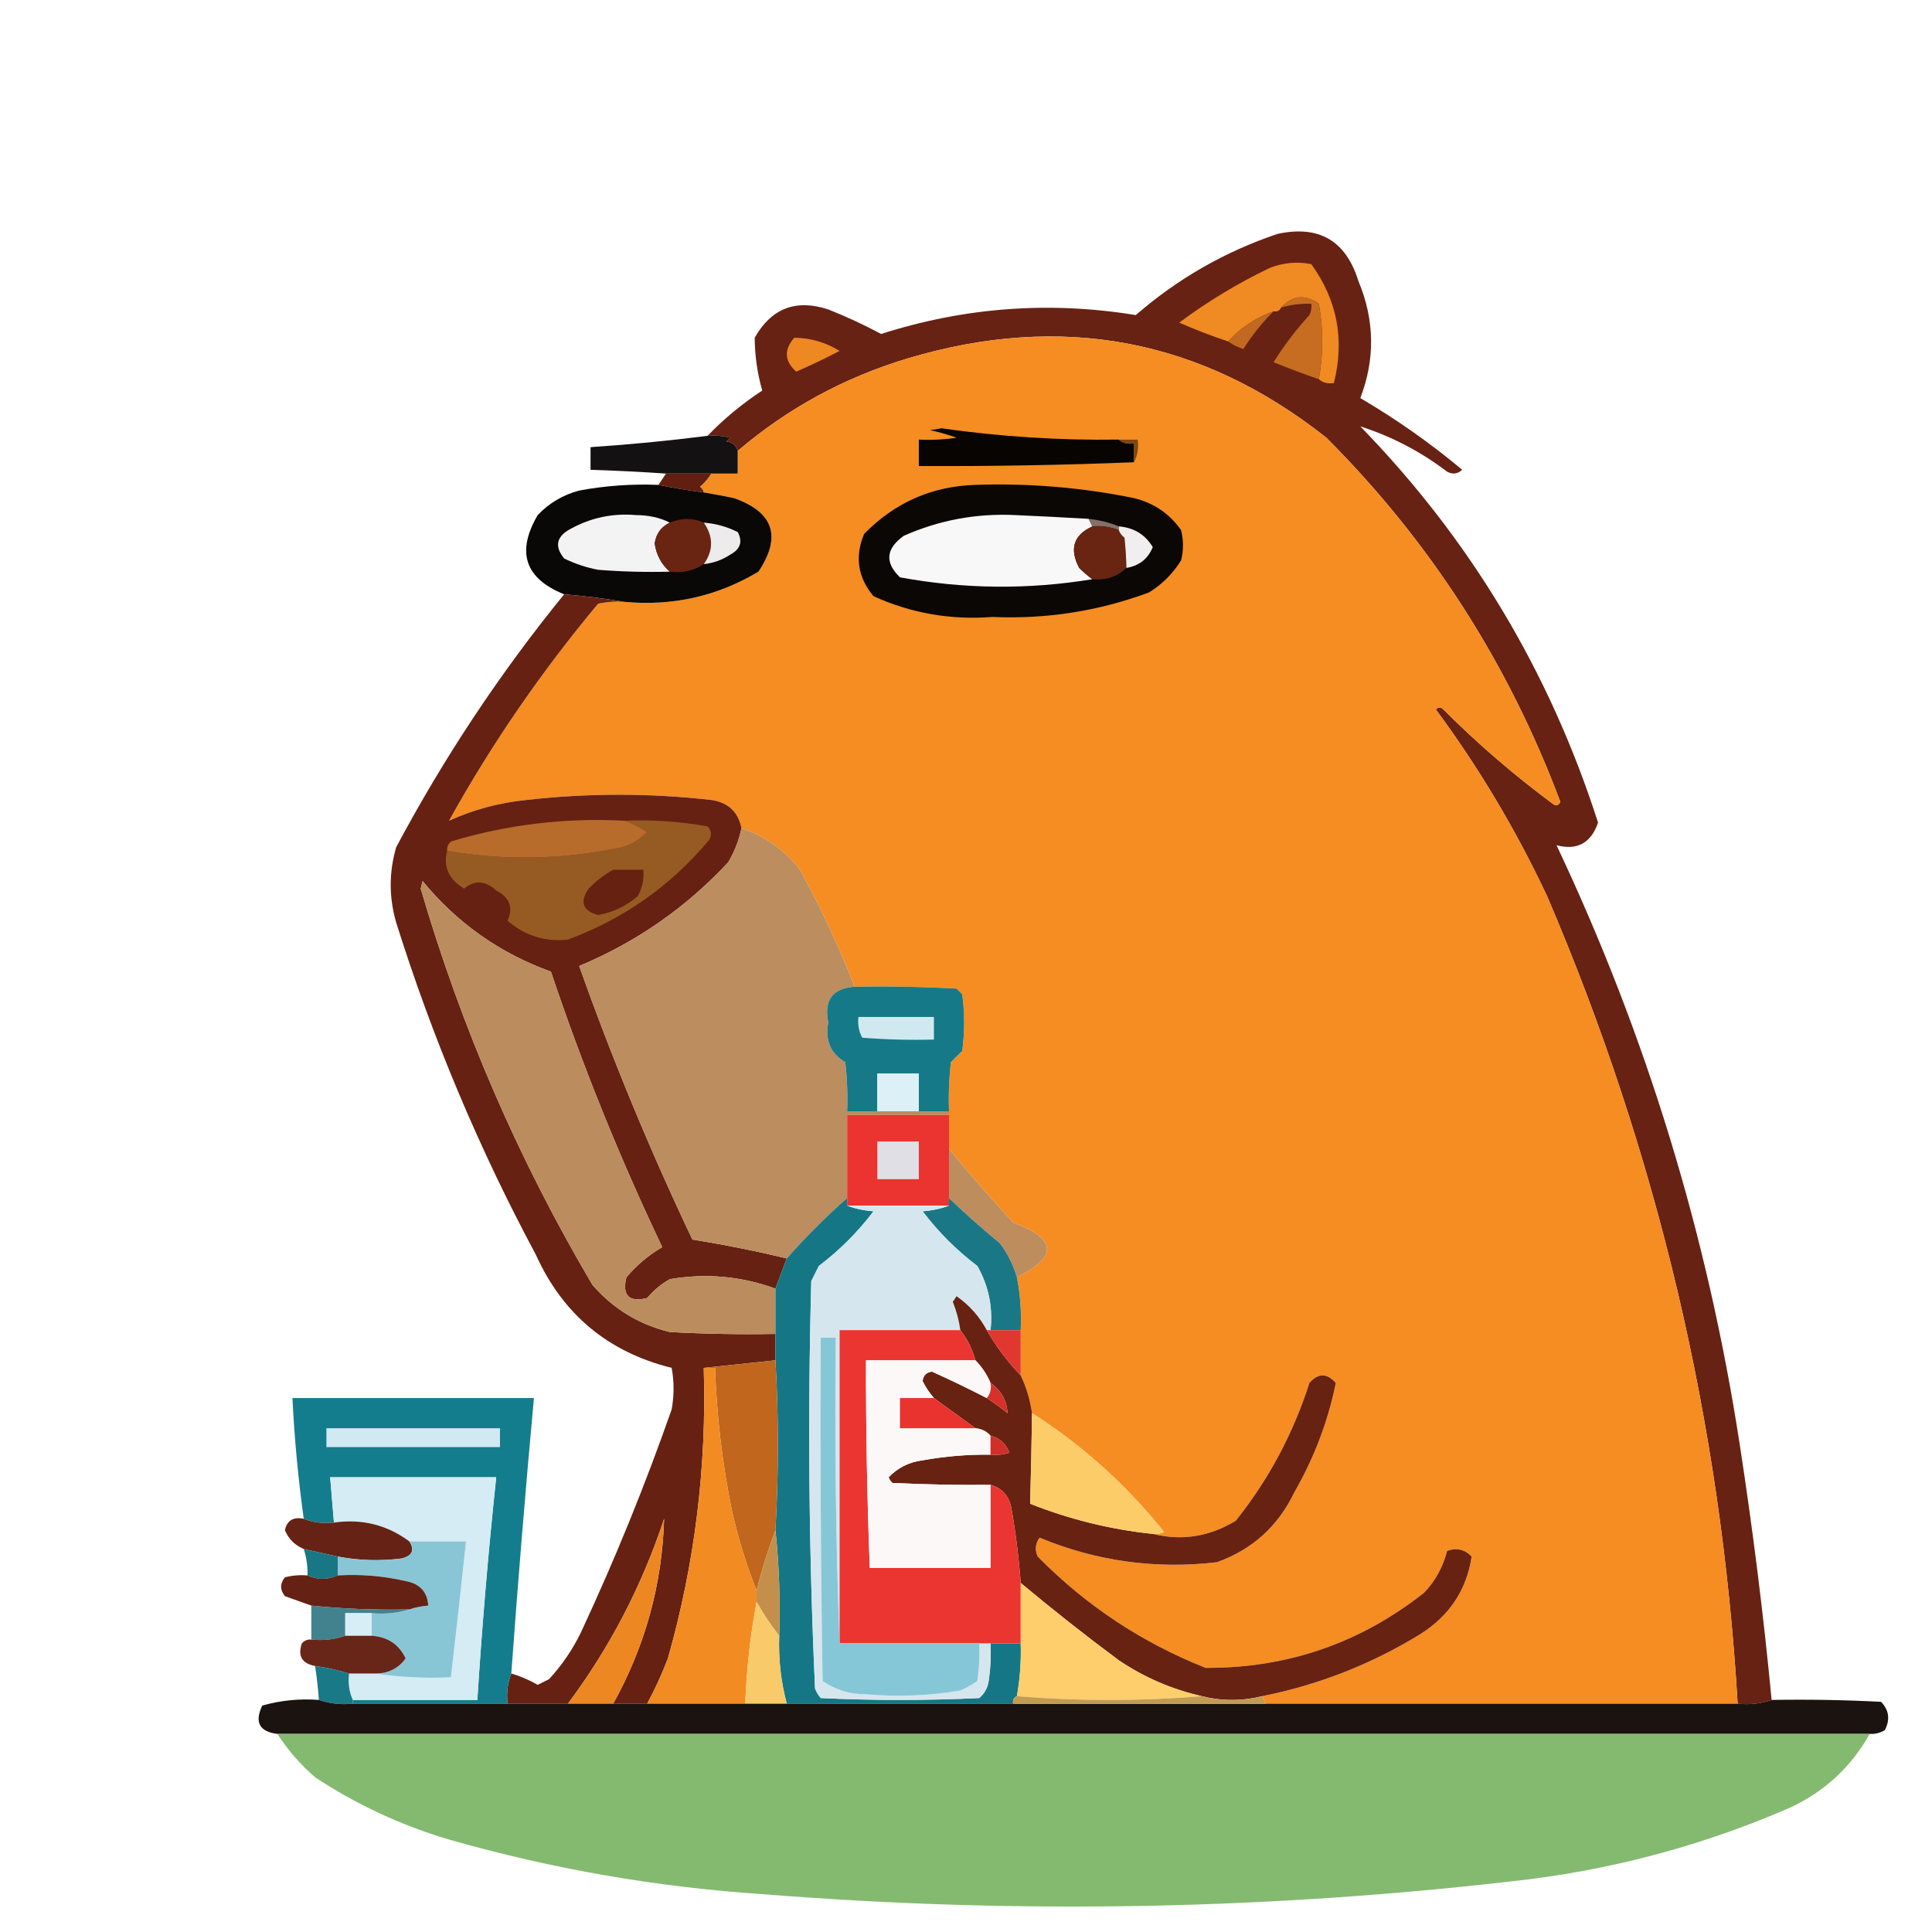 <?xml version="1.0" encoding="UTF-8"?>
<!DOCTYPE svg PUBLIC "-//W3C//DTD SVG 1.1//EN" "http://www.w3.org/Graphics/SVG/1.1/DTD/svg11.dtd">
<svg xmlns="http://www.w3.org/2000/svg" version="1.1" width="512px" height="512px" style="shape-rendering:geometricPrecision; text-rendering:geometricPrecision; image-rendering:optimizeQuality; fill-rule:evenodd; clip-rule:evenodd" xmlns:xlink="http://www.w3.org/1999/xlink">
<g><path style="opacity:0.982" fill="#651f10" d="M 469.5,450.5 C 466.713,451.477 463.713,451.81 460.5,451.5C 456.11,377.177 439.276,305.843 410,237.5C 401.759,219.954 391.925,203.454 380.5,188C 381.167,187.333 381.833,187.333 382.5,188C 391.577,197.081 401.243,205.414 411.5,213C 412.332,213.688 412.998,213.521 413.5,212.5C 399.728,175.762 379.061,143.595 351.5,116C 318.357,89.773 281.357,82.773 240.5,95C 223.711,100.058 208.711,108.224 195.5,119.5C 195.119,118.069 194.119,117.236 192.5,117C 192.833,116.667 193.167,116.333 193.5,116C 191.527,115.505 189.527,115.338 187.5,115.5C 191.852,110.987 196.685,106.987 202,103.5C 200.708,98.976 200.041,94.309 200,89.5C 204.427,81.69 210.927,79.19 219.5,82C 224.323,83.912 228.989,86.079 233.5,88.5C 255.652,81.428 278.152,79.762 301,83.5C 312.047,73.89 324.547,66.724 338.5,62C 349.511,59.588 356.678,63.755 360,74.5C 364.299,84.797 364.465,95.13 360.5,105.5C 370.063,111.108 379.063,117.441 387.5,124.5C 386.277,125.614 384.944,125.781 383.5,125C 376.442,119.639 368.775,115.639 360.5,113C 389.653,142.95 410.653,177.95 423.5,218C 421.638,223.429 417.972,225.429 412.5,224C 436.317,274.42 452.484,327.253 461,382.5C 464.508,405.233 467.342,427.9 469.5,450.5 Z"/></g>
<g><path style="opacity:1" fill="#f08a22" d="M 349.5,100.5 C 350.703,93.812 350.703,87.145 349.5,80.5C 345.863,77.91 342.529,78.244 339.5,81.5C 339.158,82.338 338.492,82.672 337.5,82.5C 332.774,84.188 328.774,86.855 325.5,90.5C 321.067,89.024 316.734,87.357 312.5,85.5C 320.001,79.913 328.001,75.079 336.5,71C 340.072,69.595 343.739,69.262 347.5,70C 354.383,79.488 356.383,89.988 353.5,101.5C 351.901,101.768 350.568,101.434 349.5,100.5 Z"/></g>
<g><path style="opacity:1" fill="#c66d22" d="M 349.5,100.5 C 345.485,99.105 341.485,97.605 337.5,96C 340.283,91.549 343.45,87.383 347,83.5C 347.483,82.552 347.649,81.552 347.5,80.5C 344.763,80.401 342.096,80.735 339.5,81.5C 342.529,78.244 345.863,77.91 349.5,80.5C 350.703,87.145 350.703,93.812 349.5,100.5 Z"/></g>
<g><path style="opacity:1" fill="#c16921" d="M 337.5,82.5 C 334.477,85.526 331.81,88.859 329.5,92.5C 327.974,92.006 326.641,91.339 325.5,90.5C 328.774,86.855 332.774,84.188 337.5,82.5 Z"/></g>
<g><path style="opacity:1" fill="#ee8823" d="M 210.5,89.5 C 214.846,89.561 218.846,90.727 222.5,93C 218.727,94.97 214.894,96.803 211,98.5C 207.872,95.683 207.705,92.683 210.5,89.5 Z"/></g>
<g><path style="opacity:1" fill="#f58d22" d="M 460.5,451.5 C 418.833,451.5 377.167,451.5 335.5,451.5C 335.167,450.833 334.833,450.167 334.5,449.5C 349.479,446.511 363.479,441.011 376.5,433C 384.18,428.109 388.68,421.276 390,412.5C 388.192,410.604 386.025,410.104 383.5,411C 382.438,415.193 380.438,418.859 377.5,422C 360.516,435.439 341.182,442.106 319.5,442C 302.587,435.294 287.754,425.461 275,412.5C 274.202,410.741 274.369,409.074 275.5,407.5C 290.583,413.749 306.25,415.916 322.5,414C 331.853,410.648 338.686,404.481 343,395.5C 348.28,386.31 351.947,376.644 354,366.5C 351.667,363.833 349.333,363.833 347,366.5C 342.707,379.923 336.207,392.089 327.5,403C 320.556,407.239 313.222,408.405 305.5,406.5C 306.552,406.649 307.552,406.483 308.5,406C 298.557,393.556 286.891,383.056 273.5,374.5C 272.997,370.96 271.997,367.627 270.5,364.5C 270.5,360.5 270.5,356.5 270.5,352.5C 270.717,347.77 270.383,343.103 269.5,338.5C 280.429,333.079 280.096,328.246 268.5,324C 262.595,317.603 256.929,311.103 251.5,304.5C 251.5,301.5 251.5,298.5 251.5,295.5C 251.5,295.167 251.5,294.833 251.5,294.5C 251.334,290.154 251.501,285.821 252,281.5C 253,280.5 254,279.5 255,278.5C 255.667,273.5 255.667,268.5 255,263.5C 254.5,263 254,262.5 253.5,262C 244.506,261.5 235.506,261.334 226.5,261.5C 222.334,250.824 217.5,240.49 212,230.5C 207.911,225.215 202.744,221.548 196.5,219.5C 195.644,215.146 192.977,212.646 188.5,212C 172.183,210.154 155.849,210.154 139.5,212C 132.312,212.72 125.479,214.554 119,217.5C 130.248,197.222 143.415,178.056 158.5,160C 160.81,159.503 163.143,159.337 165.5,159.5C 178.28,160.678 190.113,158.012 201,151.5C 207.201,142.207 205.035,135.707 194.5,132C 191.832,131.433 189.166,130.933 186.5,130.5C 186.389,129.883 186.056,129.383 185.5,129C 186.71,127.961 187.71,126.794 188.5,125.5C 190.833,125.5 193.167,125.5 195.5,125.5C 195.5,123.5 195.5,121.5 195.5,119.5C 208.711,108.224 223.711,100.058 240.5,95C 281.357,82.773 318.357,89.773 351.5,116C 379.061,143.595 399.728,175.762 413.5,212.5C 412.998,213.521 412.332,213.688 411.5,213C 401.243,205.414 391.577,197.081 382.5,188C 381.833,187.333 381.167,187.333 380.5,188C 391.925,203.454 401.759,219.954 410,237.5C 439.276,305.843 456.11,377.177 460.5,451.5 Z"/></g>
<g><path style="opacity:1" fill="#080401" d="M 296.5,116.5 C 297.568,117.434 298.901,117.768 300.5,117.5C 300.5,119.167 300.5,120.833 300.5,122.5C 281.51,123.262 262.51,123.595 243.5,123.5C 243.5,121.167 243.5,118.833 243.5,116.5C 246.85,116.665 250.183,116.498 253.5,116C 251.212,115.178 248.878,114.511 246.5,114C 247.5,113.833 248.5,113.667 249.5,113.5C 265.086,115.726 280.752,116.726 296.5,116.5 Z"/></g>
<g><path style="opacity:0.932" fill="#030100" d="M 187.5,115.5 C 189.527,115.338 191.527,115.505 193.5,116C 193.167,116.333 192.833,116.667 192.5,117C 194.119,117.236 195.119,118.069 195.5,119.5C 195.5,121.5 195.5,123.5 195.5,125.5C 193.167,125.5 190.833,125.5 188.5,125.5C 184.5,125.5 180.5,125.5 176.5,125.5C 169.841,125.046 163.174,124.713 156.5,124.5C 156.5,122.5 156.5,120.5 156.5,118.5C 166.906,117.808 177.239,116.808 187.5,115.5 Z"/></g>
<g><path style="opacity:1" fill="#7d4812" d="M 296.5,116.5 C 298.167,116.5 299.833,116.5 301.5,116.5C 301.795,118.735 301.461,120.735 300.5,122.5C 300.5,120.833 300.5,119.167 300.5,117.5C 298.901,117.768 297.568,117.434 296.5,116.5 Z"/></g>
<g><path style="opacity:0.996" fill="#621f10" d="M 176.5,125.5 C 180.5,125.5 184.5,125.5 188.5,125.5C 187.71,126.794 186.71,127.961 185.5,129C 186.056,129.383 186.389,129.883 186.5,130.5C 182.358,129.96 178.358,129.294 174.5,128.5C 175.167,127.5 175.833,126.5 176.5,125.5 Z"/></g>
<g><path style="opacity:0.975" fill="#050302" d="M 174.5,128.5 C 178.358,129.294 182.358,129.96 186.5,130.5C 189.166,130.933 191.832,131.433 194.5,132C 205.035,135.707 207.201,142.207 201,151.5C 190.113,158.012 178.28,160.678 165.5,159.5C 160.331,158.619 154.998,157.952 149.5,157.5C 139.094,153.29 136.761,146.29 142.5,136.5C 145.539,133.312 149.206,131.145 153.5,130C 160.437,128.712 167.437,128.212 174.5,128.5 Z"/></g>
<g><path style="opacity:1" fill="#0b0704" d="M 258.5,128.5 C 272.648,128.014 286.648,129.18 300.5,132C 305.789,133.306 309.956,136.139 313,140.5C 313.667,143.167 313.667,145.833 313,148.5C 310.833,152 308,154.833 304.5,157C 291.138,161.955 277.305,164.121 263,163.5C 251.977,164.355 241.477,162.522 231.5,158C 227.318,153.033 226.484,147.533 229,141.5C 237.127,133.184 246.96,128.851 258.5,128.5 Z"/></g>
<g><path style="opacity:1" fill="#f4f3f3" d="M 177.5,138.5 C 175.201,139.632 173.868,141.465 173.5,144C 173.927,147.023 175.261,149.523 177.5,151.5C 171.158,151.666 164.825,151.5 158.5,151C 155.363,150.399 152.363,149.399 149.5,148C 146.813,144.697 147.479,142.031 151.5,140C 156.798,137.147 162.465,135.98 168.5,136.5C 171.913,136.517 174.913,137.184 177.5,138.5 Z"/></g>
<g><path style="opacity:1" fill="#6a2512" d="M 186.5,138.5 C 189.077,142.237 189.077,145.903 186.5,149.5C 183.877,151.265 180.877,151.932 177.5,151.5C 175.261,149.523 173.927,147.023 173.5,144C 173.868,141.465 175.201,139.632 177.5,138.5C 180.604,137.225 183.604,137.225 186.5,138.5 Z"/></g>
<g><path style="opacity:1" fill="#f8f8f8" d="M 288.5,137.5 C 288.833,138.167 289.167,138.833 289.5,139.5C 284.505,141.785 283.338,145.452 286,150.5C 287.145,151.636 288.312,152.636 289.5,153.5C 272.446,156.296 255.446,156.129 238.5,153C 234.425,149.075 234.759,145.408 239.5,142C 248.855,137.846 258.688,136.013 269,136.5C 275.507,136.786 282.007,137.119 288.5,137.5 Z"/></g>
<g><path style="opacity:1" fill="#edebeb" d="M 186.5,138.5 C 189.647,138.737 192.647,139.57 195.5,141C 196.876,143.54 196.21,145.54 193.5,147C 191.35,148.411 189.016,149.245 186.5,149.5C 189.077,145.903 189.077,142.237 186.5,138.5 Z"/></g>
<g><path style="opacity:1" fill="#846f69" d="M 288.5,137.5 C 291.373,137.802 294.039,138.469 296.5,139.5C 296.5,139.833 296.5,140.167 296.5,140.5C 294.283,139.631 291.95,139.298 289.5,139.5C 289.167,138.833 288.833,138.167 288.5,137.5 Z"/></g>
<g><path style="opacity:1" fill="#692412" d="M 289.5,139.5 C 291.95,139.298 294.283,139.631 296.5,140.5C 296.783,141.289 297.283,141.956 298,142.5C 298.301,145.462 298.468,148.128 298.5,150.5C 296.077,152.855 293.077,153.855 289.5,153.5C 288.312,152.636 287.145,151.636 286,150.5C 283.338,145.452 284.505,141.785 289.5,139.5 Z"/></g>
<g><path style="opacity:1" fill="#f0eeee" d="M 296.5,139.5 C 300.504,139.829 303.504,141.663 305.5,145C 304.193,148.14 301.86,149.974 298.5,150.5C 298.468,148.128 298.301,145.462 298,142.5C 297.283,141.956 296.783,141.289 296.5,140.5C 296.5,140.167 296.5,139.833 296.5,139.5 Z"/></g>
<g><path style="opacity:0.991" fill="#652011" d="M 149.5,157.5 C 154.998,157.952 160.331,158.619 165.5,159.5C 163.143,159.337 160.81,159.503 158.5,160C 143.415,178.056 130.248,197.222 119,217.5C 125.479,214.554 132.312,212.72 139.5,212C 155.849,210.154 172.183,210.154 188.5,212C 192.977,212.646 195.644,215.146 196.5,219.5C 195.83,222.673 194.664,225.673 193,228.5C 181.841,240.501 168.675,249.667 153.5,256C 162.26,280.686 172.26,304.853 183.5,328.5C 191.915,329.846 200.249,331.513 208.5,333.5C 207.488,336.252 206.488,338.919 205.5,341.5C 196.351,338.188 187.018,337.355 177.5,339C 175.208,340.29 173.208,341.957 171.5,344C 166.667,345.166 164.833,343.333 166,338.5C 168.727,335.269 171.894,332.603 175.5,330.5C 164.2,306.767 154.366,282.434 146,257.5C 132.444,252.604 121.11,244.604 112,233.5C 111.833,234.167 111.667,234.833 111.5,235.5C 122.282,272.397 137.448,307.397 157,340.5C 162.492,346.831 169.325,350.998 177.5,353C 186.827,353.5 196.161,353.666 205.5,353.5C 205.5,355.833 205.5,358.167 205.5,360.5C 199.167,361.167 192.833,361.833 186.5,362.5C 187.308,388.676 184.141,414.343 177,439.5C 175.412,443.672 173.579,447.672 171.5,451.5C 168.5,451.5 165.5,451.5 162.5,451.5C 170.978,436.237 175.478,419.904 176,402.5C 170.098,420.308 161.598,436.642 150.5,451.5C 145.167,451.5 139.833,451.5 134.5,451.5C 134.194,448.615 134.527,445.948 135.5,443.5C 137.928,444.212 140.261,445.212 142.5,446.5C 143.5,446 144.5,445.5 145.5,445C 148.952,441.266 151.785,437.1 154,432.5C 162.978,413.235 170.978,393.568 178,373.5C 178.667,369.833 178.667,366.167 178,362.5C 161.153,358.32 149.153,348.32 142,332.5C 126.902,304.308 114.569,274.974 105,244.5C 103.059,237.824 103.059,231.157 105,224.5C 117.734,200.632 132.567,178.298 149.5,157.5 Z"/></g>
<g><path style="opacity:1" fill="#965b23" d="M 165.5,217.5 C 172.896,217.2 180.229,217.7 187.5,219C 188.517,220.049 188.684,221.216 188,222.5C 177.91,234.638 165.41,243.471 150.5,249C 144.493,249.672 139.159,248.005 134.5,244C 136.077,240.518 135.077,237.852 131.5,236C 128.624,233.336 125.79,233.169 123,235.5C 118.903,233.002 117.403,229.668 118.5,225.5C 133.099,228.006 147.765,227.839 162.5,225C 166.083,224.542 169.083,223.042 171.5,220.5C 169.556,219.199 167.556,218.199 165.5,217.5 Z"/></g>
<g><path style="opacity:1" fill="#b76c2c" d="M 165.5,217.5 C 167.556,218.199 169.556,219.199 171.5,220.5C 169.083,223.042 166.083,224.542 162.5,225C 147.765,227.839 133.099,228.006 118.5,225.5C 118.414,224.504 118.748,223.671 119.5,223C 134.454,218.505 149.788,216.671 165.5,217.5 Z"/></g>
<g><path style="opacity:1" fill="#bc8d5e" d="M 196.5,219.5 C 202.744,221.548 207.911,225.215 212,230.5C 217.5,240.49 222.334,250.824 226.5,261.5C 220.626,261.89 218.293,265.057 219.5,271C 218.596,275.659 220.096,279.159 224,281.5C 224.499,285.821 224.666,290.154 224.5,294.5C 227.167,294.5 229.833,294.5 232.5,294.5C 236.167,294.5 239.833,294.5 243.5,294.5C 246.167,294.5 248.833,294.5 251.5,294.5C 251.5,294.833 251.5,295.167 251.5,295.5C 242.5,295.5 233.5,295.5 224.5,295.5C 224.5,302.833 224.5,310.167 224.5,317.5C 218.86,322.473 213.527,327.806 208.5,333.5C 200.249,331.513 191.915,329.846 183.5,328.5C 172.26,304.853 162.26,280.686 153.5,256C 168.675,249.667 181.841,240.501 193,228.5C 194.664,225.673 195.83,222.673 196.5,219.5 Z"/></g>
<g><path style="opacity:1" fill="#662111" d="M 162.5,230.5 C 165.167,230.5 167.833,230.5 170.5,230.5C 170.702,232.989 170.202,235.323 169,237.5C 165.966,240.1 162.466,241.767 158.5,242.5C 154.403,241.378 153.57,239.044 156,235.5C 157.965,233.45 160.132,231.783 162.5,230.5 Z"/></g>
<g><path style="opacity:1" fill="#bb8c5d" d="M 205.5,341.5 C 205.5,345.5 205.5,349.5 205.5,353.5C 196.161,353.666 186.827,353.5 177.5,353C 169.325,350.998 162.492,346.831 157,340.5C 137.448,307.397 122.282,272.397 111.5,235.5C 111.667,234.833 111.833,234.167 112,233.5C 121.11,244.604 132.444,252.604 146,257.5C 154.366,282.434 164.2,306.767 175.5,330.5C 171.894,332.603 168.727,335.269 166,338.5C 164.833,343.333 166.667,345.166 171.5,344C 173.208,341.957 175.208,340.29 177.5,339C 187.018,337.355 196.351,338.188 205.5,341.5 Z"/></g>
<g><path style="opacity:1" fill="#157988" d="M 226.5,261.5 C 235.506,261.334 244.506,261.5 253.5,262C 254,262.5 254.5,263 255,263.5C 255.667,268.5 255.667,273.5 255,278.5C 254,279.5 253,280.5 252,281.5C 251.501,285.821 251.334,290.154 251.5,294.5C 248.833,294.5 246.167,294.5 243.5,294.5C 243.5,291.167 243.5,287.833 243.5,284.5C 239.833,284.5 236.167,284.5 232.5,284.5C 232.5,287.833 232.5,291.167 232.5,294.5C 229.833,294.5 227.167,294.5 224.5,294.5C 224.666,290.154 224.499,285.821 224,281.5C 220.096,279.159 218.596,275.659 219.5,271C 218.293,265.057 220.626,261.89 226.5,261.5 Z"/></g>
<g><path style="opacity:1" fill="#d0e9f1" d="M 227.5,269.5 C 234.167,269.5 240.833,269.5 247.5,269.5C 247.5,271.5 247.5,273.5 247.5,275.5C 241.158,275.666 234.825,275.5 228.5,275C 227.594,273.301 227.261,271.467 227.5,269.5 Z"/></g>
<g><path style="opacity:1" fill="#dbf0f7" d="M 243.5,294.5 C 239.833,294.5 236.167,294.5 232.5,294.5C 232.5,291.167 232.5,287.833 232.5,284.5C 236.167,284.5 239.833,284.5 243.5,284.5C 243.5,287.833 243.5,291.167 243.5,294.5 Z"/></g>
<g><path style="opacity:1" fill="#eb342f" d="M 251.5,295.5 C 251.5,298.5 251.5,301.5 251.5,304.5C 251.5,308.833 251.5,313.167 251.5,317.5C 251.5,318.167 251.5,318.833 251.5,319.5C 242.5,319.5 233.5,319.5 224.5,319.5C 224.5,318.833 224.5,318.167 224.5,317.5C 224.5,310.167 224.5,302.833 224.5,295.5C 233.5,295.5 242.5,295.5 251.5,295.5 Z"/></g>
<g><path style="opacity:1" fill="#e0dfe5" d="M 232.5,302.5 C 236.167,302.5 239.833,302.5 243.5,302.5C 243.5,305.833 243.5,309.167 243.5,312.5C 239.833,312.5 236.167,312.5 232.5,312.5C 232.5,309.167 232.5,305.833 232.5,302.5 Z"/></g>
<g><path style="opacity:1" fill="#bd8d5e" d="M 251.5,304.5 C 256.929,311.103 262.595,317.603 268.5,324C 280.096,328.246 280.429,333.079 269.5,338.5C 268.538,335.243 267.038,332.243 265,329.5C 260.331,325.663 255.831,321.663 251.5,317.5C 251.5,313.167 251.5,308.833 251.5,304.5 Z"/></g>
<g><path style="opacity:1" fill="#157786" d="M 224.5,317.5 C 224.5,318.167 224.5,318.833 224.5,319.5C 226.631,320.314 228.964,320.814 231.5,321C 227.333,326.5 222.5,331.333 217,335.5C 216.333,336.833 215.667,338.167 215,339.5C 214.026,375.547 214.359,411.547 216,447.5C 216.374,448.416 216.874,449.25 217.5,450C 231.5,450.667 245.5,450.667 259.5,450C 260.893,448.829 261.727,447.329 262,445.5C 262.498,442.183 262.665,438.85 262.5,435.5C 265.167,435.5 267.833,435.5 270.5,435.5C 270.647,440.214 270.314,444.881 269.5,449.5C 268.662,449.842 268.328,450.508 268.5,451.5C 248.5,451.5 228.5,451.5 208.5,451.5C 206.935,445.62 206.268,439.62 206.5,433.5C 206.805,424.083 206.472,414.75 205.5,405.5C 206.359,390.333 206.359,375.333 205.5,360.5C 205.5,358.167 205.5,355.833 205.5,353.5C 205.5,349.5 205.5,345.5 205.5,341.5C 206.488,338.919 207.488,336.252 208.5,333.5C 213.527,327.806 218.86,322.473 224.5,317.5 Z"/></g>
<g><path style="opacity:1" fill="#1a7886" d="M 251.5,317.5 C 255.831,321.663 260.331,325.663 265,329.5C 267.038,332.243 268.538,335.243 269.5,338.5C 270.383,343.103 270.717,347.77 270.5,352.5C 267.833,352.5 265.167,352.5 262.5,352.5C 263.162,346.437 261.996,340.77 259,335.5C 253.5,331.333 248.667,326.5 244.5,321C 247.036,320.814 249.369,320.314 251.5,319.5C 251.5,318.833 251.5,318.167 251.5,317.5 Z"/></g>
<g><path style="opacity:1" fill="#d6e6ee" d="M 224.5,319.5 C 233.5,319.5 242.5,319.5 251.5,319.5C 249.369,320.314 247.036,320.814 244.5,321C 248.667,326.5 253.5,331.333 259,335.5C 261.996,340.77 263.162,346.437 262.5,352.5C 262.167,352.5 261.833,352.5 261.5,352.5C 259.57,348.9 256.903,345.9 253.5,343.5C 253.167,344 252.833,344.5 252.5,345C 253.479,347.433 254.145,349.933 254.5,352.5C 243.833,352.5 233.167,352.5 222.5,352.5C 222.5,380.167 222.5,407.833 222.5,435.5C 221.502,408.672 221.169,381.672 221.5,354.5C 220.167,354.5 218.833,354.5 217.5,354.5C 217.333,384.835 217.5,415.168 218,445.5C 221.442,447.853 225.275,449.02 229.5,449C 237.875,449.738 246.208,449.405 254.5,448C 256.081,447.293 257.581,446.46 259,445.5C 259.498,442.183 259.665,438.85 259.5,435.5C 260.5,435.5 261.5,435.5 262.5,435.5C 262.665,438.85 262.498,442.183 262,445.5C 261.727,447.329 260.893,448.829 259.5,450C 245.5,450.667 231.5,450.667 217.5,450C 216.874,449.25 216.374,448.416 216,447.5C 214.359,411.547 214.026,375.547 215,339.5C 215.667,338.167 216.333,336.833 217,335.5C 222.5,331.333 227.333,326.5 231.5,321C 228.964,320.814 226.631,320.314 224.5,319.5 Z"/></g>
<g><path style="opacity:1" fill="#682212" d="M 261.5,352.5 C 264.025,356.896 267.025,360.896 270.5,364.5C 271.997,367.627 272.997,370.96 273.5,374.5C 273.39,382.525 273.223,390.525 273,398.5C 283.453,402.655 294.287,405.322 305.5,406.5C 313.222,408.405 320.556,407.239 327.5,403C 336.207,392.089 342.707,379.923 347,366.5C 349.333,363.833 351.667,363.833 354,366.5C 351.947,376.644 348.28,386.31 343,395.5C 338.686,404.481 331.853,410.648 322.5,414C 306.25,415.916 290.583,413.749 275.5,407.5C 274.369,409.074 274.202,410.741 275,412.5C 287.754,425.461 302.587,435.294 319.5,442C 341.182,442.106 360.516,435.439 377.5,422C 380.438,418.859 382.438,415.193 383.5,411C 386.025,410.104 388.192,410.604 390,412.5C 388.68,421.276 384.18,428.109 376.5,433C 363.479,441.011 349.479,446.511 334.5,449.5C 329.167,450.833 323.833,450.833 318.5,449.5C 310.586,447.711 303.253,444.544 296.5,440C 287.621,433.399 278.955,426.566 270.5,419.5C 269.997,412.792 269.163,406.126 268,399.5C 267.303,396.308 265.47,394.308 262.5,393.5C 254.076,393.586 245.409,393.419 236.5,393C 236.043,392.586 235.709,392.086 235.5,391.5C 237.917,388.958 240.917,387.458 244.5,387C 250.455,385.928 256.455,385.428 262.5,385.5C 264.199,385.66 265.866,385.494 267.5,385C 266.589,382.585 264.922,381.085 262.5,380.5C 261.486,379.326 260.153,378.66 258.5,378.5C 254.857,375.865 251.19,373.199 247.5,370.5C 246.315,369.143 245.315,367.643 244.5,366C 244.667,364.5 245.5,363.667 247,363.5C 251.921,365.711 256.754,368.044 261.5,370.5C 263.355,371.69 265.188,373.023 267,374.5C 266.82,371.145 265.32,368.478 262.5,366.5C 261.525,364.205 260.192,362.205 258.5,360.5C 257.674,357.515 256.341,354.849 254.5,352.5C 254.145,349.933 253.479,347.433 252.5,345C 252.833,344.5 253.167,344 253.5,343.5C 256.903,345.9 259.57,348.9 261.5,352.5 Z"/></g>
<g><path style="opacity:1" fill="#eb3531" d="M 254.5,352.5 C 256.341,354.849 257.674,357.515 258.5,360.5C 248.833,360.5 239.167,360.5 229.5,360.5C 229.465,378.842 229.798,397.175 230.5,415.5C 241.167,415.5 251.833,415.5 262.5,415.5C 262.5,408.167 262.5,400.833 262.5,393.5C 265.47,394.308 267.303,396.308 268,399.5C 269.163,406.126 269.997,412.792 270.5,419.5C 270.5,424.833 270.5,430.167 270.5,435.5C 267.833,435.5 265.167,435.5 262.5,435.5C 261.5,435.5 260.5,435.5 259.5,435.5C 247.167,435.5 234.833,435.5 222.5,435.5C 222.5,407.833 222.5,380.167 222.5,352.5C 233.167,352.5 243.833,352.5 254.5,352.5 Z"/></g>
<g><path style="opacity:1" fill="#e13731" d="M 261.5,352.5 C 261.833,352.5 262.167,352.5 262.5,352.5C 265.167,352.5 267.833,352.5 270.5,352.5C 270.5,356.5 270.5,360.5 270.5,364.5C 267.025,360.896 264.025,356.896 261.5,352.5 Z"/></g>
<g><path style="opacity:1" fill="#86c7d7" d="M 222.5,435.5 C 234.833,435.5 247.167,435.5 259.5,435.5C 259.665,438.85 259.498,442.183 259,445.5C 257.581,446.46 256.081,447.293 254.5,448C 246.208,449.405 237.875,449.738 229.5,449C 225.275,449.02 221.442,447.853 218,445.5C 217.5,415.168 217.333,384.835 217.5,354.5C 218.833,354.5 220.167,354.5 221.5,354.5C 221.169,381.672 221.502,408.672 222.5,435.5 Z"/></g>
<g><path style="opacity:1" fill="#fdf8f8" d="M 258.5,360.5 C 260.192,362.205 261.525,364.205 262.5,366.5C 262.768,368.099 262.434,369.432 261.5,370.5C 256.754,368.044 251.921,365.711 247,363.5C 245.5,363.667 244.667,364.5 244.5,366C 245.315,367.643 246.315,369.143 247.5,370.5C 244.5,370.5 241.5,370.5 238.5,370.5C 238.5,373.167 238.5,375.833 238.5,378.5C 245.167,378.5 251.833,378.5 258.5,378.5C 260.153,378.66 261.486,379.326 262.5,380.5C 262.5,382.167 262.5,383.833 262.5,385.5C 256.455,385.428 250.455,385.928 244.5,387C 240.917,387.458 237.917,388.958 235.5,391.5C 235.709,392.086 236.043,392.586 236.5,393C 245.409,393.419 254.076,393.586 262.5,393.5C 262.5,400.833 262.5,408.167 262.5,415.5C 251.833,415.5 241.167,415.5 230.5,415.5C 229.798,397.175 229.465,378.842 229.5,360.5C 239.167,360.5 248.833,360.5 258.5,360.5 Z"/></g>
<g><path style="opacity:1" fill="#c0661d" d="M 205.5,360.5 C 206.359,375.333 206.359,390.333 205.5,405.5C 203.523,410.745 201.856,416.078 200.5,421.5C 197.818,414.766 195.651,407.766 194,400.5C 191.429,387.945 189.929,375.278 189.5,362.5C 188.5,362.5 187.5,362.5 186.5,362.5C 192.833,361.833 199.167,361.167 205.5,360.5 Z"/></g>
<g><path style="opacity:1" fill="#f28b22" d="M 186.5,362.5 C 187.5,362.5 188.5,362.5 189.5,362.5C 189.929,375.278 191.429,387.945 194,400.5C 195.651,407.766 197.818,414.766 200.5,421.5C 200.5,422.5 200.5,423.5 200.5,424.5C 198.842,433.419 197.842,442.419 197.5,451.5C 188.833,451.5 180.167,451.5 171.5,451.5C 173.579,447.672 175.412,443.672 177,439.5C 184.141,414.343 187.308,388.676 186.5,362.5 Z"/></g>
<g><path style="opacity:1" fill="#d7312b" d="M 262.5,366.5 C 265.32,368.478 266.82,371.145 267,374.5C 265.188,373.023 263.355,371.69 261.5,370.5C 262.434,369.432 262.768,368.099 262.5,366.5 Z"/></g>
<g><path style="opacity:0.964" fill="#0c7889" d="M 135.5,443.5 C 134.527,445.948 134.194,448.615 134.5,451.5C 120.833,451.5 107.167,451.5 93.5,451.5C 93.5,451.167 93.5,450.833 93.5,450.5C 104.5,450.5 115.5,450.5 126.5,450.5C 127.746,430.793 129.413,411.126 131.5,391.5C 116.833,391.5 102.167,391.5 87.5,391.5C 87.833,395.5 88.167,399.5 88.5,403.5C 85.615,403.806 82.948,403.473 80.5,402.5C 79.023,391.926 78.023,381.26 77.5,370.5C 98.833,370.5 120.167,370.5 141.5,370.5C 139.259,394.814 137.259,419.147 135.5,443.5 Z"/></g>
<g><path style="opacity:1" fill="#e9332f" d="M 247.5,370.5 C 251.19,373.199 254.857,375.865 258.5,378.5C 251.833,378.5 245.167,378.5 238.5,378.5C 238.5,375.833 238.5,373.167 238.5,370.5C 241.5,370.5 244.5,370.5 247.5,370.5 Z"/></g>
<g><path style="opacity:1" fill="#fccc69" d="M 273.5,374.5 C 286.891,383.056 298.557,393.556 308.5,406C 307.552,406.483 306.552,406.649 305.5,406.5C 294.287,405.322 283.453,402.655 273,398.5C 273.223,390.525 273.39,382.525 273.5,374.5 Z"/></g>
<g><path style="opacity:1" fill="#d1e9f2" d="M 86.5,378.5 C 101.833,378.5 117.167,378.5 132.5,378.5C 132.5,380.167 132.5,381.833 132.5,383.5C 117.167,383.5 101.833,383.5 86.5,383.5C 86.5,381.833 86.5,380.167 86.5,378.5 Z"/></g>
<g><path style="opacity:1" fill="#d12f29" d="M 262.5,380.5 C 264.922,381.085 266.589,382.585 267.5,385C 265.866,385.494 264.199,385.66 262.5,385.5C 262.5,383.833 262.5,382.167 262.5,380.5 Z"/></g>
<g><path style="opacity:1" fill="#d5ecf4" d="M 93.5,450.5 C 92.532,448.393 92.198,446.059 92.5,443.5C 94.833,443.5 97.167,443.5 99.5,443.5C 105.979,444.491 112.646,444.824 119.5,444.5C 120.893,432.508 122.227,420.508 123.5,408.5C 118.5,408.5 113.5,408.5 108.5,408.5C 102.592,404.104 95.925,402.437 88.5,403.5C 88.167,399.5 87.833,395.5 87.5,391.5C 102.167,391.5 116.833,391.5 131.5,391.5C 129.413,411.126 127.746,430.793 126.5,450.5C 115.5,450.5 104.5,450.5 93.5,450.5 Z"/></g>
<g><path style="opacity:0.991" fill="#652214" d="M 80.5,402.5 C 82.948,403.473 85.615,403.806 88.5,403.5C 95.925,402.437 102.592,404.104 108.5,408.5C 109.952,410.774 109.285,412.274 106.5,413C 100.782,413.74 95.115,413.573 89.5,412.5C 86.5,411.833 83.5,411.167 80.5,410.5C 78.11,409.488 76.444,407.821 75.5,405.5C 76.073,402.915 77.74,401.915 80.5,402.5 Z"/></g>
<g><path style="opacity:1" fill="#ed8722" d="M 162.5,451.5 C 158.5,451.5 154.5,451.5 150.5,451.5C 161.598,436.642 170.098,420.308 176,402.5C 175.478,419.904 170.978,436.237 162.5,451.5 Z"/></g>
<g><path style="opacity:1" fill="#c48f4b" d="M 205.5,405.5 C 206.472,414.75 206.805,424.083 206.5,433.5C 204.252,430.672 202.252,427.672 200.5,424.5C 200.5,423.5 200.5,422.5 200.5,421.5C 201.856,416.078 203.523,410.745 205.5,405.5 Z"/></g>
<g><path style="opacity:1" fill="#89c6d5" d="M 108.5,408.5 C 113.5,408.5 118.5,408.5 123.5,408.5C 122.227,420.508 120.893,432.508 119.5,444.5C 112.646,444.824 105.979,444.491 99.5,443.5C 102.93,443.481 105.597,442.147 107.5,439.5C 105.757,435.784 102.757,433.784 98.5,433.5C 98.5,431.5 98.5,429.5 98.5,427.5C 102.042,427.813 105.375,427.479 108.5,426.5C 110.117,425.962 111.784,425.629 113.5,425.5C 113.249,421.846 111.249,419.679 107.5,419C 101.593,417.639 95.593,417.139 89.5,417.5C 89.5,415.833 89.5,414.167 89.5,412.5C 95.115,413.573 100.782,413.74 106.5,413C 109.285,412.274 109.952,410.774 108.5,408.5 Z"/></g>
<g><path style="opacity:0.966" fill="#127281" d="M 80.5,410.5 C 83.5,411.167 86.5,411.833 89.5,412.5C 89.5,414.167 89.5,415.833 89.5,417.5C 86.796,418.714 84.129,418.714 81.5,417.5C 81.552,415.097 81.219,412.764 80.5,410.5 Z"/></g>
<g><path style="opacity:0.992" fill="#642012" d="M 81.5,417.5 C 84.129,418.714 86.796,418.714 89.5,417.5C 95.593,417.139 101.593,417.639 107.5,419C 111.249,419.679 113.249,421.846 113.5,425.5C 111.784,425.629 110.117,425.962 108.5,426.5C 99.8,426.711 91.133,426.377 82.5,425.5C 80.188,424.68 77.854,423.847 75.5,423C 74.167,421.333 74.167,419.667 75.5,418C 77.473,417.505 79.473,417.338 81.5,417.5 Z"/></g>
<g><path style="opacity:1" fill="#fdce6b" d="M 270.5,419.5 C 278.955,426.566 287.621,433.399 296.5,440C 303.253,444.544 310.586,447.711 318.5,449.5C 302.167,450.833 285.833,450.833 269.5,449.5C 270.314,444.881 270.647,440.214 270.5,435.5C 270.5,430.167 270.5,424.833 270.5,419.5 Z"/></g>
<g><path style="opacity:0.928" fill="#347986" d="M 82.5,425.5 C 91.133,426.377 99.8,426.711 108.5,426.5C 105.375,427.479 102.042,427.813 98.5,427.5C 96.167,427.5 93.833,427.5 91.5,427.5C 91.5,429.5 91.5,431.5 91.5,433.5C 88.713,434.477 85.713,434.81 82.5,434.5C 82.5,431.5 82.5,428.5 82.5,425.5 Z"/></g>
<g><path style="opacity:1" fill="#f9ca69" d="M 200.5,424.5 C 202.252,427.672 204.252,430.672 206.5,433.5C 206.268,439.62 206.935,445.62 208.5,451.5C 204.833,451.5 201.167,451.5 197.5,451.5C 197.842,442.419 198.842,433.419 200.5,424.5 Z"/></g>
<g><path style="opacity:1" fill="#d7eef6" d="M 98.5,427.5 C 98.5,429.5 98.5,431.5 98.5,433.5C 96.167,433.5 93.833,433.5 91.5,433.5C 91.5,431.5 91.5,429.5 91.5,427.5C 93.833,427.5 96.167,427.5 98.5,427.5 Z"/></g>
<g><path style="opacity:0.991" fill="#662517" d="M 91.5,433.5 C 93.833,433.5 96.167,433.5 98.5,433.5C 102.757,433.784 105.757,435.784 107.5,439.5C 105.597,442.147 102.93,443.481 99.5,443.5C 97.167,443.5 94.833,443.5 92.5,443.5C 89.583,442.583 86.583,441.916 83.5,441.5C 80.014,440.848 78.847,438.848 80,435.5C 80.671,434.748 81.504,434.414 82.5,434.5C 85.713,434.81 88.713,434.477 91.5,433.5 Z"/></g>
<g><path style="opacity:0.942" fill="#0d7281" d="M 83.5,441.5 C 86.583,441.916 89.583,442.583 92.5,443.5C 92.198,446.059 92.532,448.393 93.5,450.5C 93.5,450.833 93.5,451.167 93.5,451.5C 90.287,451.81 87.287,451.477 84.5,450.5C 84.296,447.482 83.963,444.482 83.5,441.5 Z"/></g>
<g><path style="opacity:0.989" fill="#1a120e" d="M 84.5,450.5 C 87.287,451.477 90.287,451.81 93.5,451.5C 107.167,451.5 120.833,451.5 134.5,451.5C 139.833,451.5 145.167,451.5 150.5,451.5C 154.5,451.5 158.5,451.5 162.5,451.5C 165.5,451.5 168.5,451.5 171.5,451.5C 180.167,451.5 188.833,451.5 197.5,451.5C 201.167,451.5 204.833,451.5 208.5,451.5C 228.5,451.5 248.5,451.5 268.5,451.5C 290.833,451.5 313.167,451.5 335.5,451.5C 377.167,451.5 418.833,451.5 460.5,451.5C 463.713,451.81 466.713,451.477 469.5,450.5C 479.172,450.334 488.839,450.5 498.5,451C 500.619,453.218 500.952,455.718 499.5,458.5C 498.264,459.246 496.93,459.579 495.5,459.5C 354.833,459.5 214.167,459.5 73.5,459.5C 68.738,458.908 67.404,456.408 69.5,452C 74.372,450.612 79.372,450.112 84.5,450.5 Z"/></g>
<g><path style="opacity:1" fill="#c39c52" d="M 269.5,449.5 C 285.833,450.833 302.167,450.833 318.5,449.5C 323.833,450.833 329.167,450.833 334.5,449.5C 334.833,450.167 335.167,450.833 335.5,451.5C 313.167,451.5 290.833,451.5 268.5,451.5C 268.328,450.508 268.662,449.842 269.5,449.5 Z"/></g>
<g><path style="opacity:0.996" fill="#84ba70" d="M 73.5,459.5 C 214.167,459.5 354.833,459.5 495.5,459.5C 490.628,468.203 483.628,474.703 474.5,479C 452.432,488.601 429.432,494.934 405.5,498C 337.972,506.08 270.306,507.413 202.5,502C 174.14,500.135 146.307,495.301 119,487.5C 106.293,483.728 94.46,478.228 83.5,471C 79.584,467.59 76.251,463.757 73.5,459.5 Z"/></g>
</svg>
